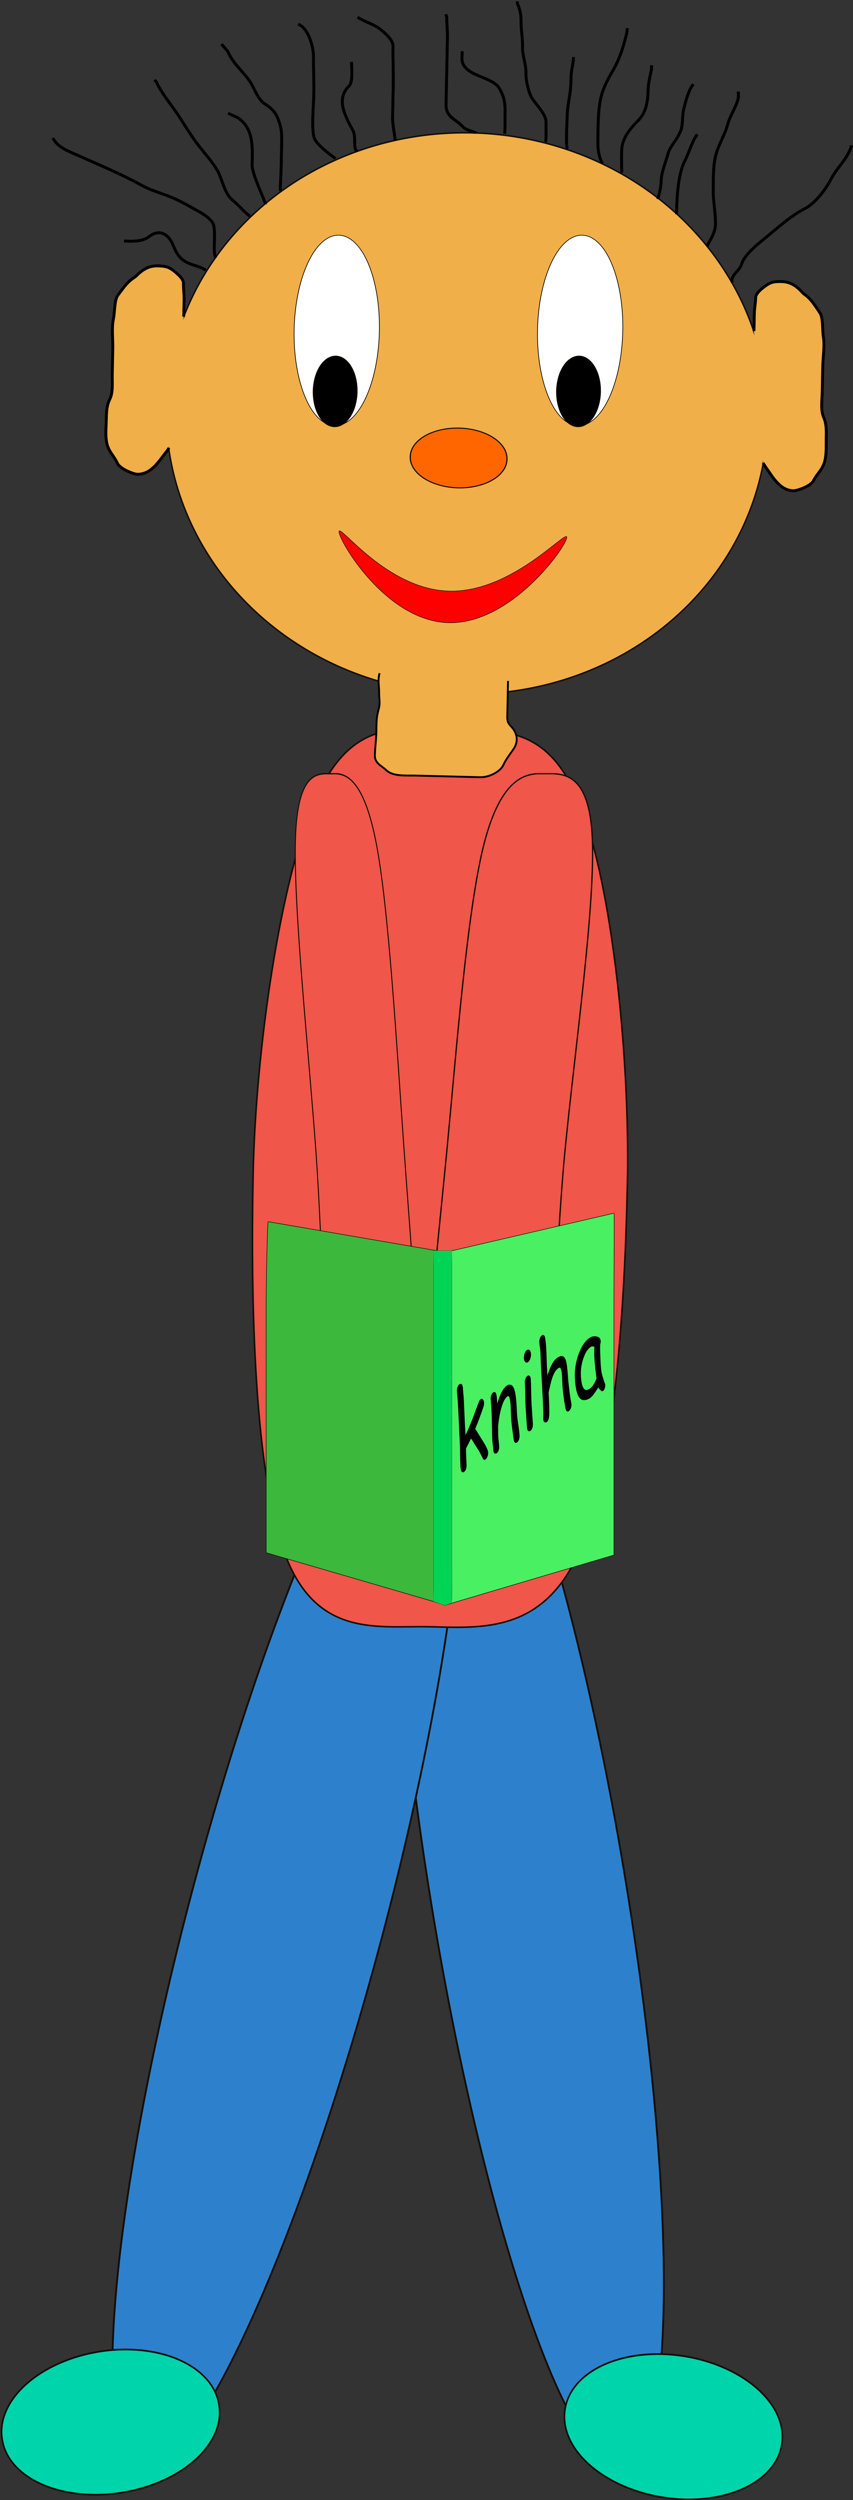 <?xml version="1.0" encoding="UTF-8" standalone="no"?>
<!-- Created with Inkscape (http://www.inkscape.org/) -->
<svg
   xmlns:dc="http://purl.org/dc/elements/1.1/"
   xmlns:cc="http://creativecommons.org/ns#"
   xmlns:rdf="http://www.w3.org/1999/02/22-rdf-syntax-ns#"
   xmlns:svg="http://www.w3.org/2000/svg"
   xmlns="http://www.w3.org/2000/svg"
   xmlns:sodipodi="http://sodipodi.sourceforge.net/DTD/sodipodi-0.dtd"
   xmlns:inkscape="http://www.inkscape.org/namespaces/inkscape"
   width="245.338"
   height="718.256"
   id="svg2"
   inkscape:label="Pozadí"
   sodipodi:version="0.32"
   inkscape:version="0.45.1+0.46pre1+devel"
   sodipodi:docbase="C:\Documents and Settings\Zuzik\Plocha\15.Cinnosti"
   sodipodi:docname="Machovka_Read_1.svg"
   version="1.0"
   inkscape:output_extension="org.inkscape.output.svg.inkscape"
   inkscape:export-filename="C:\joanna\Gfx\drawings_vector\admin\thumbs\Machovka_Read_1.png"
   inkscape:export-xdpi="16.140991"
   inkscape:export-ydpi="16.140991">
  <rect width="100%" height="100%" fill="#333333" stroke="none"/>
  <defs
     id="defs3">
    <inkscape:perspective
       sodipodi:type="inkscape:persp3d"
       inkscape:vp_x="-50 : 600 : 1"
       inkscape:vp_y="0 : 1000 : 0"
       inkscape:vp_z="700 : 600 : 1"
       inkscape:persp3d-origin="300 : 400 : 1"
       id="perspective88" />
  </defs>
  <sodipodi:namedview
     id="base"
     pagecolor="#ffffff"
     bordercolor="#666666"
     borderopacity="1.0"
     inkscape:pageopacity="0.0"
     inkscape:pageshadow="2"
     inkscape:zoom="0.71005314"
     inkscape:cx="122.66904"
     inkscape:cy="359.12805"
     inkscape:document-units="px"
     inkscape:current-layer="layer1"
     inkscape:window-width="1024"
     inkscape:window-height="712"
     inkscape:window-x="44"
     inkscape:window-y="54"
     showguides="true"
     inkscape:guide-bbox="true"
     showgrid="false" />
  <g
     inkscape:label="Vrstva 1"
     inkscape:groupmode="layer"
     id="layer1"
     transform="translate(-229.026,-165.608)">
    <g
       id="g4366"
       transform="matrix(0.991,0.134,-0.134,0.991,73.134,-61.037)">
      <path
         sodipodi:type="arc"
         style="fill:#2d81cc;fill-opacity:1;fill-rule:nonzero;stroke:#130e08;stroke-width:0.5;stroke-miterlimit:4;stroke-dasharray:none;stroke-opacity:1"
         id="path3852"
         sodipodi:cx="-205.98563"
         sodipodi:cy="459.89859"
         sodipodi:rx="26.513"
         sodipodi:ry="215.16319"
         d="M -179.473,459.899 A 26.513,215.163 0 1 1 -232.499,459.899 A 26.513,215.163 0 1 1 -179.473,459.899 z"
         transform="matrix(1.048,-0.199,0.225,0.741,520.953,341.075)"
         inkscape:transform-center-x="237.86864"
         inkscape:transform-center-y="-85.505741" />
      <path
         sodipodi:type="arc"
         style="fill:#00d4aa;fill-opacity:1;fill-rule:nonzero;stroke:#130e08;stroke-width:0.5;stroke-miterlimit:4;stroke-dasharray:none;stroke-opacity:1"
         id="path3925"
         sodipodi:cx="-395.65555"
         sodipodi:cy="389.53717"
         sodipodi:rx="34.670849"
         sodipodi:ry="20.394615"
         d="M -360.985,389.537 A 34.671,20.395 0 1 1 -430.326,389.537 A 34.671,20.395 0 1 1 -360.985,389.537 z"
         transform="matrix(-0.91,-2.288216e-2,-2.083931e-2,1,118.279,470.072)" />
    </g>
    <g
       id="g4362"
       transform="matrix(0.983,-0.185,0.185,0.983,-128.276,56.631)">
      <path
         inkscape:transform-center-y="-110.26965"
         inkscape:transform-center-x="-225.42474"
         transform="matrix(-0.999,-0.365,-0.328,0.691,255.466,335.585)"
         d="M -179.473,459.899 A 26.513,215.163 0 1 1 -232.499,459.899 A 26.513,215.163 0 1 1 -179.473,459.899 z"
         sodipodi:ry="215.16319"
         sodipodi:rx="26.513"
         sodipodi:cy="459.89859"
         sodipodi:cx="-205.98563"
         id="path2963"
         style="fill:#2d81cc;fill-opacity:1;fill-rule:nonzero;stroke:#130e08;stroke-width:0.5;stroke-miterlimit:4;stroke-dasharray:none;stroke-opacity:1"
         sodipodi:type="arc" />
      <path
         transform="matrix(-0.91,-2.288216e-2,-2.083931e-2,1,-118.447,464.123)"
         d="M -360.985,389.537 A 34.671,20.395 0 1 1 -430.326,389.537 A 34.671,20.395 0 1 1 -360.985,389.537 z"
         sodipodi:ry="20.394615"
         sodipodi:rx="34.670849"
         sodipodi:cy="389.53717"
         sodipodi:cx="-395.65555"
         id="path3923"
         style="fill:#00d4aa;fill-opacity:1;fill-rule:nonzero;stroke:#130e08;stroke-width:0.5;stroke-miterlimit:4;stroke-dasharray:none;stroke-opacity:1"
         sodipodi:type="arc" />
    </g>
    <g
       id="g4048"
       transform="translate(815.785,16.316)">
      <path
         sodipodi:nodetypes="csssssssc"
         id="path2069"
         d="M -513.953,486.445 C -514.695,522.013 -513.789,572.933 -504.533,596.503 C -495.276,620.073 -477.669,616.295 -462.813,616.668 C -447.957,617.041 -430.455,618.309 -420.227,595.228 C -409.998,572.148 -407.042,524.719 -406.301,489.151 C -405.559,453.583 -410.563,404.257 -419.819,380.687 C -429.075,357.117 -442.585,359.302 -457.441,358.928 C -472.297,358.555 -485.701,355.694 -495.93,378.774 C -506.158,401.855 -513.212,450.877 -513.953,486.445 z"
         style="fill:#f05649;fill-opacity:1;fill-rule:nonzero;stroke:#130e08;stroke-width:0.455;stroke-miterlimit:4;stroke-opacity:1" />
      <g
         transform="translate(-530.26,-34.671)"
         id="g2180">
        <path
           style="fill:#f05649;fill-opacity:1;fill-rule:nonzero;stroke:#130e08;stroke-width:0.38;stroke-miterlimit:4;stroke-opacity:1"
           d="M 105.941,515.225 C 103.174,544.13 102.474,588.194 97.593,607.057 C 92.712,625.919 83.413,622.07 78.737,621.928 C 74.061,621.786 66.892,623.862 65.639,604.813 C 64.387,585.765 69.291,543.101 72.058,514.196 C 74.824,485.292 77.875,445.118 82.756,426.256 C 87.637,407.394 94.705,406.106 99.38,406.248 C 104.056,406.39 112.533,404.329 113.786,423.378 C 115.038,442.426 108.707,486.32 105.941,515.225 z"
           id="path2088"
           sodipodi:nodetypes="csssssssc" />
        <path
           style="fill:#f0af49;fill-opacity:1;fill-rule:evenodd;stroke:#000000;stroke-width:0.14px;stroke-linecap:butt;stroke-linejoin:miter;stroke-opacity:1"
           d="M 99.177,612.406 C 98.14,614.571 100.439,618.165 99.074,621.231 C 98.117,623.38 97.602,624.546 96.392,626.516 C 95.018,628.754 93.474,629.826 92.082,629.565 C 91.048,629.37 90.439,627.072 90.377,626.028 C 90.279,624.363 91.098,622.499 91.681,620.645 C 92.197,619.004 91.548,617.946 91.82,616.651 C 91.943,616.062 91.678,615.66 91.608,615.164 C 91.447,614.04 91.173,617.848 91.333,618.972 C 91.585,620.732 91.102,621.741 90.826,623.057 C 90.493,624.646 89.92,625.449 88.941,627.045 C 87.248,629.802 86.515,628.197 85.351,627.495 C 83.568,626.422 82.852,624.189 83.123,621.449 C 83.291,619.757 83.177,618.694 83.495,617.177 C 84.041,614.573 84.192,616.594 83.436,618.291 C 82.871,619.56 83.604,620.824 83.297,622.285 C 82.863,624.355 83.957,624.359 83.295,626.466 C 82.626,628.592 80.67,629.537 79.994,629.705 C 79.057,629.937 77.367,626.099 76.873,625.419 C 76.405,624.777 77.432,621.921 77.613,621.056 C 78.028,619.076 77.608,617.746 77.946,616.134 C 78.245,614.708 77.944,618.756 77.808,620.128 C 77.619,622.028 77.334,622.677 77.436,624.4 C 77.517,625.77 77.138,626.718 76.055,628.482 C 74.551,630.933 73.476,631.374 72.347,631.162 C 70.551,630.824 71.355,626.811 70.391,625.488 C 69.671,624.499 70.438,622.765 70.666,621.68 C 71.113,619.55 70.599,619.62 71.542,617.503 C 72.292,615.818 70.074,620.912 69.094,622.51 C 67.795,624.625 66.655,625.268 65.754,625.098 C 64.084,624.785 63.042,624.364 62.011,622.948 C 60.916,621.445 59.661,620.868 61.238,618.3 C 61.503,617.867 61.769,617.435 62.034,617.002 C 63.552,614.53 65.155,613.808 66.81,613.398 C 69.9,612.631 71.431,613.241 73.368,614.63 C 73.9,615.012 76.415,614.285 77.229,614.552 C 78.363,614.924 80.283,614.234 81.926,613.827 C 83.471,613.443 84.999,613.286 86.351,612.729 C 88.409,611.88 90.416,612.244 92.425,612.102 C 94.746,611.937 96.835,612.397 99.177,612.406 z"
           id="path2172"
           inkscape:transform-center-y="-0.99037054"
           inkscape:transform-center-x="-78.626852" />
      </g>
      <g
         id="g2184"
         transform="matrix(-0.747,0,0,1,-416.723,-34.671)">
        <path
           sodipodi:nodetypes="csssssssc"
           id="path2186"
           d="M 105.941,515.225 C 103.174,544.13 102.474,588.194 97.593,607.057 C 92.712,625.919 83.413,622.07 78.737,621.928 C 74.061,621.786 66.892,623.862 65.639,604.813 C 64.387,585.765 69.291,543.101 72.058,514.196 C 74.824,485.292 77.875,445.118 82.756,426.256 C 87.637,407.394 94.705,406.106 99.38,406.248 C 104.056,406.39 112.533,404.329 113.786,423.378 C 115.038,442.426 108.707,486.32 105.941,515.225 z"
           style="fill:#f05649;fill-opacity:1;fill-rule:nonzero;stroke:#130e08;stroke-width:0.38;stroke-miterlimit:4;stroke-opacity:1" />
        <path
           inkscape:transform-center-x="-78.626852"
           inkscape:transform-center-y="-0.99037054"
           id="path2188"
           d="M 99.177,612.406 C 98.14,614.571 100.439,618.165 99.074,621.231 C 98.117,623.38 97.602,624.546 96.392,626.516 C 95.018,628.754 93.474,629.826 92.082,629.565 C 91.048,629.37 90.439,627.072 90.377,626.028 C 90.279,624.363 91.098,622.499 91.681,620.645 C 92.197,619.004 91.548,617.946 91.82,616.651 C 91.943,616.062 91.678,615.66 91.608,615.164 C 91.447,614.04 91.173,617.848 91.333,618.972 C 91.585,620.732 91.102,621.741 90.826,623.057 C 90.493,624.646 89.92,625.449 88.941,627.045 C 87.248,629.802 86.515,628.197 85.351,627.495 C 83.568,626.422 82.852,624.189 83.123,621.449 C 83.291,619.757 83.177,618.694 83.495,617.177 C 84.041,614.573 84.192,616.594 83.436,618.291 C 82.871,619.56 83.604,620.824 83.297,622.285 C 82.863,624.355 83.957,624.359 83.295,626.466 C 82.626,628.592 80.67,629.537 79.994,629.705 C 79.057,629.937 77.367,626.099 76.873,625.419 C 76.405,624.777 77.432,621.921 77.613,621.056 C 78.028,619.076 77.608,617.746 77.946,616.134 C 78.245,614.708 77.944,618.756 77.808,620.128 C 77.619,622.028 77.334,622.677 77.436,624.4 C 77.517,625.77 77.138,626.718 76.055,628.482 C 74.551,630.933 73.476,631.374 72.347,631.162 C 70.551,630.824 71.355,626.811 70.391,625.488 C 69.671,624.499 70.438,622.765 70.666,621.68 C 71.113,619.55 70.599,619.62 71.542,617.503 C 72.292,615.818 70.074,620.912 69.094,622.51 C 67.795,624.625 66.655,625.268 65.754,625.098 C 64.084,624.785 63.042,624.364 62.011,622.948 C 60.916,621.445 59.661,620.868 61.238,618.3 C 61.503,617.867 61.769,617.435 62.034,617.002 C 63.552,614.53 65.155,613.808 66.81,613.398 C 69.9,612.631 71.431,613.241 73.368,614.63 C 73.9,615.012 76.415,614.285 77.229,614.552 C 78.363,614.924 80.283,614.234 81.926,613.827 C 83.471,613.443 84.999,613.286 86.351,612.729 C 88.409,611.88 90.416,612.244 92.425,612.102 C 94.746,611.937 96.835,612.397 99.177,612.406 z"
           style="fill:#f0af49;fill-opacity:1;fill-rule:evenodd;stroke:#000000;stroke-width:0.14px;stroke-linecap:butt;stroke-linejoin:miter;stroke-opacity:1" />
      </g>
    </g>
    <g
       id="g1892"
       transform="matrix(-0.8,-2.010836e-2,-1.733403e-2,0.832,559.271,45.697)">
      <path
         d="M 346.708,292.663 A 108.091,96.874 0 1 1 130.526,292.663 A 108.091,96.874 0 1 1 346.708,292.663 z"
         sodipodi:ry="96.874428"
         sodipodi:rx="108.09146"
         sodipodi:cy="292.66275"
         sodipodi:cx="238.617"
         id="path1871"
         style="opacity:1;fill:#f0af49;fill-opacity:1;fill-rule:nonzero;stroke:#130e08;stroke-width:0.5;stroke-miterlimit:4;stroke-dasharray:none;stroke-opacity:1"
         sodipodi:type="arc" />
      <path
         sodipodi:nodetypes="csssc"
         id="path1873"
         d="M 283.642,334.732 C 283.642,337.744 266.189,365.221 243.586,365.221 C 220.984,365.221 201.749,337.744 201.749,334.732 C 201.749,331.721 220.984,354.309 243.586,354.309 C 266.189,354.309 283.642,331.721 283.642,334.732 z"
         style="fill:#ff0000;fill-opacity:1;fill-rule:nonzero;stroke:#130e08;stroke-width:0.185;stroke-miterlimit:4;stroke-opacity:1" />
      <path
         transform="matrix(0.853,0,0,0.718,598.389,102.389)"
         d="M -395.656,283.485 A 20.395,14.276 0 1 1 -436.445,283.485 A 20.395,14.276 0 1 1 -395.656,283.485 z"
         sodipodi:ry="14.276231"
         sodipodi:rx="20.394615"
         sodipodi:cy="283.48517"
         sodipodi:cx="-416.05017"
         id="path1876"
         style="opacity:1;fill:#ff6600;fill-opacity:1;fill-rule:nonzero;stroke:#130e08;stroke-width:0.5;stroke-miterlimit:4;stroke-dasharray:none;stroke-opacity:1"
         sodipodi:type="arc" />
      <g
         transform="matrix(0.521,0,0,0.487,312.422,139.916)"
         id="g1882">
        <path
           sodipodi:type="arc"
           style="opacity:1;fill:#ffffff;fill-opacity:1;fill-rule:nonzero;stroke:#130e08;stroke-width:0.5;stroke-miterlimit:4;stroke-dasharray:none;stroke-opacity:1"
           id="path1878"
           sodipodi:cx="-211.08427"
           sodipodi:cy="261.05109"
           sodipodi:rx="29.572193"
           sodipodi:ry="71.381157"
           d="M -181.512,261.051 A 29.572,71.381 0 1 1 -240.656,261.051 A 29.572,71.381 0 1 1 -181.512,261.051 z" />
        <path
           sodipodi:type="arc"
           style="opacity:1;fill:#000000;fill-opacity:1;fill-rule:nonzero;stroke:#130e08;stroke-width:0.5;stroke-miterlimit:4;stroke-dasharray:none;stroke-opacity:1"
           id="path1880"
           sodipodi:cx="-262.0708"
           sodipodi:cy="418.08963"
           sodipodi:rx="15.295962"
           sodipodi:ry="26.513"
           d="M -246.775,418.09 A 15.296,26.513 0 1 1 -277.367,418.09 A 15.296,26.513 0 1 1 -246.775,418.09 z"
           transform="translate(38.75,-130.525)" />
      </g>
      <g
         id="g1886"
         transform="matrix(0.521,0,0,0.487,390.422,139.916)">
        <path
           d="M -181.512,261.051 A 29.572,71.381 0 1 1 -240.656,261.051 A 29.572,71.381 0 1 1 -181.512,261.051 z"
           sodipodi:ry="71.381157"
           sodipodi:rx="29.572193"
           sodipodi:cy="261.05109"
           sodipodi:cx="-211.08427"
           id="path1888"
           style="opacity:1;fill:#ffffff;fill-opacity:1;fill-rule:nonzero;stroke:#130e08;stroke-width:0.5;stroke-miterlimit:4;stroke-dasharray:none;stroke-opacity:1"
           sodipodi:type="arc" />
        <path
           transform="translate(38.75,-130.525)"
           d="M -246.775,418.09 A 15.296,26.513 0 1 1 -277.367,418.09 A 15.296,26.513 0 1 1 -246.775,418.09 z"
           sodipodi:ry="26.513"
           sodipodi:rx="15.295962"
           sodipodi:cy="418.08963"
           sodipodi:cx="-262.0708"
           id="path1890"
           style="opacity:1;fill:#000000;fill-opacity:1;fill-rule:nonzero;stroke:#130e08;stroke-width:0.5;stroke-miterlimit:4;stroke-dasharray:none;stroke-opacity:1"
           sodipodi:type="arc" />
      </g>
    </g>
    <path
       style="fill:#f0af49;fill-opacity:1;fill-rule:evenodd;stroke:#000000;stroke-width:0.816px;stroke-linecap:butt;stroke-linejoin:miter;stroke-opacity:1"
       d="M 281.867,256.593 C 281.881,255.92 281.934,253.379 281.967,251.796 C 282.007,249.896 281.743,248.729 281.779,246.992 C 281.805,245.735 280.047,244.28 279.251,243.629 C 277.625,242.299 276.658,242.064 274.379,242.007 C 271.902,241.944 270.123,243.001 268.259,244.852 C 267.911,245.197 267.477,245.433 267.086,245.723 C 265.448,246.939 264.663,248.15 262.947,250.418 C 261.903,251.799 262.069,255.331 261.65,257.285 C 261.104,259.83 261.529,263.073 261.475,265.679 C 261.423,268.178 261.371,270.676 261.319,273.175 C 261.27,275.507 261.612,278.348 260.592,280.356 C 259.669,282.172 259.644,284.271 259.601,286.33 C 259.556,288.516 259.296,290.845 259.752,292.933 C 260.293,295.41 261.828,296.556 262.807,298.709 C 263.511,300.258 267.358,301.823 268.513,301.852 C 270.791,301.909 272.387,300.649 273.467,299.577 C 274.58,298.473 275.401,297.311 276.132,296.344 C 276.736,295.546 277.251,295.004 277.618,294.282"
       id="path1905" />
    <path
       id="path1907"
       d="M 445.886,260.715 C 445.9,260.043 445.953,257.501 445.986,255.918 C 446.026,254.018 446.335,252.865 446.372,251.129 C 446.398,249.872 448.195,248.505 449.008,247.895 C 450.67,246.648 451.636,246.461 453.89,246.518 C 456.339,246.58 458.053,247.724 459.818,249.667 C 460.147,250.028 460.567,250.285 460.941,250.595 C 462.509,251.891 463.234,253.14 464.835,255.492 C 465.81,256.924 465.5,260.443 465.833,262.416 C 466.266,264.986 465.712,268.204 465.658,270.811 C 465.606,273.309 465.554,275.808 465.501,278.306 C 465.453,280.638 464.998,283.46 465.922,285.516 C 466.759,287.376 466.696,289.474 466.653,291.534 C 466.607,293.72 466.767,296.059 466.23,298.122 C 465.593,300.57 464.03,301.638 462.973,303.74 C 462.213,305.252 458.347,306.623 457.205,306.594 C 454.952,306.538 453.427,305.199 452.404,304.074 C 451.351,302.915 450.587,301.714 449.905,300.712 C 449.342,299.884 448.855,299.317 448.523,298.577"
       style="fill:#f0af49;fill-opacity:1;fill-rule:evenodd;stroke:#000000;stroke-width:0.811px;stroke-linecap:butt;stroke-linejoin:miter;stroke-opacity:1" />
    <path
       style="fill:none;fill-rule:evenodd;stroke:#000000;stroke-width:0.816px;stroke-linecap:butt;stroke-linejoin:miter;stroke-opacity:1"
       d="M 291.166,239.729 C 290.522,239.036 290.654,236.61 290.689,234.917 C 290.721,233.36 290.799,231.807 290.494,230.413 C 290.129,228.739 287.689,227.2 286.249,226.407 C 283.887,225.106 281.769,223.809 279.112,222.628 C 275.815,221.162 272.851,220.544 269.668,218.791 C 263.812,215.566 257.486,212.95 251.375,210.232 C 248.836,209.103 245.472,207.913 244.263,205.254"
       id="path1909" />
    <path
       style="fill:none;fill-rule:evenodd;stroke:#000000;stroke-width:0.816px;stroke-linecap:butt;stroke-linejoin:miter;stroke-opacity:1"
       d="M 300.942,227.676 C 299.871,227.2 297.737,224.598 295.843,223.048 C 293.602,221.216 292.947,217.146 291.685,214.845 C 290.126,212.002 287.384,209.145 285.507,206.59 C 283.398,203.719 281.706,200.759 279.631,197.744 C 277.79,195.069 275.397,192.195 274.036,189.204 C 273.92,188.948 273.66,188.795 273.472,188.59"
       id="path1911" />
    <path
       style="fill:none;fill-rule:evenodd;stroke:#000000;stroke-width:0.816px;stroke-linecap:butt;stroke-linejoin:miter;stroke-opacity:1"
       d="M 309.752,220.398 C 309.518,219.885 309.839,216.21 309.87,214.702 C 309.927,212.004 309.983,209.305 310.039,206.607 C 310.088,204.285 310.025,202.603 309.299,200.589 C 308.372,198.019 307.707,197.112 305.078,195.384 C 303.193,194.145 302.074,190.71 300.882,188.979 C 298.852,186.03 296.204,184.021 294.705,180.725 C 294.345,179.933 293.256,178.984 292.736,178.275"
       id="path1913" />
    <path
       style="fill:none;fill-rule:evenodd;stroke:#000000;stroke-width:0.816px;stroke-linecap:butt;stroke-linejoin:miter;stroke-opacity:1"
       d="M 439.656,246.76 C 438.829,244.94 441.855,243.368 442.365,241.429 C 442.978,239.097 446.551,236.047 448.278,234.678 C 448.875,234.206 449.453,233.708 450.04,233.223 C 452.993,230.783 457.014,227.288 460.299,225.682 C 463.283,224.222 466.448,220.192 467.98,217.176 C 469.604,213.981 472.176,211.914 473.649,208.319 C 473.768,208.029 473.853,207.724 473.956,207.427"
       id="path1915" />
    <path
       style="fill:none;fill-rule:evenodd;stroke:#000000;stroke-width:0.816px;stroke-linecap:butt;stroke-linejoin:miter;stroke-opacity:1"
       d="M 432.369,236.378 C 432.819,235.278 434.755,232.682 434.808,230.14 C 434.881,226.609 434.082,223.446 434.155,219.925 C 434.224,216.612 434.102,213.227 434.938,210.046 C 435.697,207.159 437.54,204.293 438.292,201.431 C 438.95,198.929 440.66,196.568 441.333,194.009 C 441.482,193.442 441.364,192.516 441.377,191.91"
       id="path1917" />
    <path
       style="fill:none;fill-rule:evenodd;stroke:#000000;stroke-width:0.816px;stroke-linecap:butt;stroke-linejoin:miter;stroke-opacity:1"
       d="M 418.221,222.824 C 418.555,221.554 419.152,219.666 419.199,217.449 C 419.248,215.085 420.497,212.235 421.086,209.998 C 421.656,207.83 423.308,206.199 424.083,204.674 C 424.283,204.279 424.484,203.884 424.685,203.489 C 425.507,201.87 425.226,198.668 425.687,196.915 C 426.332,194.466 426.904,191.808 428.434,189.785"
       id="path1919" />
    <path
       style="fill:none;fill-rule:evenodd;stroke:#000000;stroke-width:0.816px;stroke-linecap:butt;stroke-linejoin:miter;stroke-opacity:1"
       d="M 402.273,212.525 C 400.882,210.024 400.939,207.283 400.999,204.394 C 401.074,200.792 401.059,197.35 401.795,193.915 C 402.381,191.18 403.901,188.225 405.13,186.2 C 406.517,183.916 407.789,180.781 408.472,178.184 C 408.916,176.498 409.397,175.35 409.431,173.709"
       id="path1921" />
    <path
       style="fill:none;fill-rule:evenodd;stroke:#000000;stroke-width:0.816px;stroke-linecap:butt;stroke-linejoin:miter;stroke-opacity:1"
       d="M 385.949,206.415 C 386.154,205.635 386.031,202.476 386.068,200.719 C 386.114,198.509 383.375,195.777 382.167,194.021 C 381.063,192.418 380.258,188.67 380.298,186.775 C 380.358,183.859 379.248,181.766 379.306,178.951 C 379.362,176.258 378.83,174.101 378.885,171.442 C 378.92,169.782 378.472,168.024 377.832,166.616 C 377.749,166.435 377.84,166.216 377.844,166.016"
       id="path1923" />
    <path
       style="fill:none;fill-rule:evenodd;stroke:#000000;stroke-width:0.816px;stroke-linecap:butt;stroke-linejoin:miter;stroke-opacity:1"
       d="M 366.089,203.816 C 366.05,203.731 362.993,202.9 362.37,202.223 C 359.92,199.557 357.234,199.397 357.315,195.497 C 357.376,192.598 357.436,189.7 357.496,186.802 C 357.532,185.103 357.567,183.404 357.603,181.705 C 357.64,179.907 357.678,178.108 357.715,176.309 C 357.758,174.237 357.502,172.68 357.539,170.905 C 357.548,170.493 357.363,170.101 357.276,169.699"
       id="path1925" />
    <path
       style="fill:none;fill-rule:evenodd;stroke:#000000;stroke-width:0.816px;stroke-linecap:butt;stroke-linejoin:miter;stroke-opacity:1"
       d="M 342.667,205.927 C 342.686,205 341.895,201.439 341.939,199.31 C 342.004,196.212 342.068,193.114 342.133,190.016 C 342.21,186.327 341.997,182.668 342.076,178.916 C 342.115,177.021 339.638,175.016 338.425,174.024 C 336.679,172.596 333.832,171.856 331.86,170.56"
       id="path1927" />
    <path
       style="fill:none;fill-rule:evenodd;stroke:#000000;stroke-width:0.816px;stroke-linecap:butt;stroke-linejoin:miter;stroke-opacity:1"
       d="M 325.529,211.196 C 324.416,210.285 320.742,207.76 319.584,205.647 C 318.465,203.607 319.205,196.108 319.257,193.64 C 319.269,193.041 319.282,192.441 319.294,191.841 C 319.359,188.708 319.139,185.431 319.206,182.24 C 319.27,179.146 317.761,174.167 315.361,172.845 C 315.171,172.74 314.98,172.635 314.79,172.53"
       id="path1929" />
    <path
       style="fill:none;fill-rule:evenodd;stroke:#000000;stroke-width:0.816px;stroke-linecap:butt;stroke-linejoin:miter;stroke-opacity:1"
       d="M 407.986,215.368 C 407.719,215.221 407.804,210.23 407.835,208.765 C 407.908,205.279 410.373,202.428 412.632,200.186 C 414.7,198.133 415.337,195.005 415.396,192.157 C 415.447,189.728 415.911,187.863 416.399,185.583 C 416.483,185.193 416.416,184.783 416.424,184.384"
       id="path1931" />
    <path
       style="fill:none;fill-rule:evenodd;stroke:#000000;stroke-width:0.816px;stroke-linecap:butt;stroke-linejoin:miter;stroke-opacity:1"
       d="M 374.166,204.019 C 374.345,203.183 374.247,200.111 374.285,198.323 C 374.35,195.197 374.121,193.669 372.704,191.084 C 371.106,188.172 365.388,187.723 363.015,185.141 C 361.571,183.57 361.914,182.582 361.961,180.315"
       id="path1933" />
    <path
       style="fill:none;fill-rule:evenodd;stroke:#000000;stroke-width:0.816px;stroke-linecap:butt;stroke-linejoin:miter;stroke-opacity:1"
       d="M 392.258,208.373 C 391.654,207.716 392.127,200.782 392.169,198.772 C 392.237,195.549 393.164,192.607 393.228,189.5 C 393.241,188.9 393.253,188.301 393.266,187.701 C 393.306,185.769 393.92,184.033 393.962,182.019"
       id="path1935" />
    <path
       style="fill:none;fill-rule:evenodd;stroke:#000000;stroke-width:0.816px;stroke-linecap:butt;stroke-linejoin:miter;stroke-opacity:1"
       d="M 423.614,227.159 C 423.689,223.549 423.856,216.045 425.952,211.92 C 427.324,209.22 428.057,206.221 429.576,204.212"
       id="path1937" />
    <path
       style="fill:none;fill-rule:evenodd;stroke:#000000;stroke-width:0.816px;stroke-linecap:butt;stroke-linejoin:miter;stroke-opacity:1"
       d="M 305.343,224.187 C 305.519,223.842 301.48,215.679 301.536,212.993 C 301.639,208.055 302.021,202.794 297.773,199.7 C 296.924,199.081 295.591,198.649 294.631,198.121"
       id="path1939" />
    <path
       style="fill:none;fill-rule:evenodd;stroke:#000000;stroke-width:0.816px;stroke-linecap:butt;stroke-linejoin:miter;stroke-opacity:1"
       d="M 288.206,243.254 C 285.481,241.268 281.588,242.183 279.383,237.333 C 279.107,236.726 278.831,236.119 278.555,235.512 C 277.14,232.401 274.424,231.592 271.958,233.547 C 269.982,235.113 267.029,234.923 264.715,234.865"
       id="path1941" />
    <path
       style="fill:none;fill-rule:evenodd;stroke:#000000;stroke-width:0.816px;stroke-linecap:butt;stroke-linejoin:miter;stroke-opacity:1"
       d="M 331.931,208.657 C 330.504,209.788 331.492,204.848 330.601,203.224 C 327.838,198.187 325.806,193.891 329.428,190.296 C 330.631,189.102 330.113,185.133 330.148,183.415"
       id="path1943" />
    <path
       d="M 346.708,292.663 A 108.091,96.874 0 1 1 130.526,292.663 A 108.091,96.874 0 1 1 346.708,292.663 z"
       sodipodi:ry="96.874428"
       sodipodi:rx="108.09146"
       sodipodi:cy="292.66275"
       sodipodi:cx="238.617"
       id="path1947"
       style="fill:#f0af49;fill-opacity:1;fill-rule:nonzero;stroke:#130e08;stroke-width:0.5;stroke-miterlimit:4;stroke-dasharray:none;stroke-opacity:1"
       sodipodi:type="arc"
       transform="matrix(-0.8,-2.010836e-2,-1.733403e-2,0.832,559.271,45.697)" />
    <path
       sodipodi:nodetypes="csssc"
       id="path1949"
       d="M 326.523,318.349 C 326.47,320.854 339.959,344.054 358.044,344.509 C 376.128,344.963 391.994,322.501 392.046,319.996 C 392.099,317.492 376.318,335.889 358.233,335.435 C 340.148,334.98 326.575,315.845 326.523,318.349 z"
       style="fill:#ff0000;fill-opacity:1;fill-rule:nonzero;stroke:#130e08;stroke-width:0.151;stroke-miterlimit:4;stroke-opacity:1" />
    <path
       transform="matrix(-0.682,-1.714571e-2,-1.244748e-2,0.597,80.717,120.81)"
       d="M -395.656,283.485 A 20.395,14.276 0 1 1 -436.445,283.485 A 20.395,14.276 0 1 1 -395.656,283.485 z"
       sodipodi:ry="14.276231"
       sodipodi:rx="20.394615"
       sodipodi:cy="283.48517"
       sodipodi:cx="-416.05017"
       id="path1951"
       style="fill:#ff6600;fill-opacity:1;fill-rule:nonzero;stroke:#130e08;stroke-width:0.5;stroke-miterlimit:4;stroke-dasharray:none;stroke-opacity:1"
       sodipodi:type="arc" />
    <g
       id="g4154"
       transform="matrix(8.974011e-2,0,0,9.568023e-2,400.177,205.878)">
      <path
         transform="matrix(-4.618,-0.104,-9.356196e-2,4.007,-998.207,-496.598)"
         d="M -181.512,261.051 A 29.572,71.381 0 1 1 -240.656,261.051 A 29.572,71.381 0 1 1 -181.512,261.051 z"
         sodipodi:ry="71.381157"
         sodipodi:rx="29.572193"
         sodipodi:cy="261.05109"
         sodipodi:cx="-211.08427"
         id="path1961"
         style="fill:#ffffff;fill-opacity:1;fill-rule:nonzero;stroke:#130e08;stroke-width:0.5;stroke-miterlimit:4;stroke-dasharray:none;stroke-opacity:1"
         sodipodi:type="arc" />
      <path
         transform="matrix(-4.618,-0.104,-9.356196e-2,4.007,-1224.099,-948.122)"
         d="M -246.775,418.09 A 15.296,26.513 0 1 1 -277.367,418.09 A 15.296,26.513 0 1 1 -246.775,418.09 z"
         sodipodi:ry="26.513"
         sodipodi:rx="15.295962"
         sodipodi:cy="418.08963"
         sodipodi:cx="-262.0708"
         id="path1963"
         style="fill:#000000;fill-opacity:1;fill-rule:nonzero;stroke:#130e08;stroke-width:0.5;stroke-miterlimit:4;stroke-dasharray:none;stroke-opacity:1"
         sodipodi:type="arc" />
    </g>
    <path
       id="path1965"
       d="M 281.867,256.593 C 281.881,255.92 281.934,253.379 281.967,251.796 C 282.007,249.896 281.743,248.729 281.779,246.992 C 281.805,245.735 280.047,244.28 279.251,243.629 C 277.625,242.299 276.658,242.064 274.379,242.007 C 271.902,241.944 270.123,243.001 268.259,244.852 C 267.911,245.197 267.477,245.433 267.086,245.723 C 265.448,246.939 264.663,248.15 262.947,250.418 C 261.903,251.799 262.069,255.331 261.65,257.285 C 261.104,259.83 261.529,263.073 261.475,265.679 C 261.423,268.178 261.371,270.676 261.319,273.175 C 261.27,275.507 261.612,278.348 260.592,280.356 C 259.669,282.172 259.644,284.271 259.601,286.33 C 259.556,288.516 259.296,290.845 259.752,292.933 C 260.293,295.41 261.828,296.556 262.807,298.709 C 263.511,300.258 267.358,301.823 268.513,301.852 C 270.791,301.909 272.387,300.649 273.467,299.577 C 274.58,298.473 275.401,297.311 276.132,296.344 C 276.736,295.546 277.251,295.004 277.618,294.282"
       style="fill:#f0af49;fill-opacity:1;fill-rule:evenodd;stroke:#000000;stroke-width:0.816px;stroke-linecap:butt;stroke-linejoin:miter;stroke-opacity:1" />
    <path
       style="fill:#f0af49;fill-opacity:1;fill-rule:evenodd;stroke:#000000;stroke-width:0.811px;stroke-linecap:butt;stroke-linejoin:miter;stroke-opacity:1"
       d="M 445.886,260.715 C 445.9,260.043 445.953,257.501 445.986,255.918 C 446.026,254.018 446.335,252.865 446.372,251.129 C 446.398,249.872 448.195,248.505 449.008,247.895 C 450.67,246.648 451.636,246.461 453.89,246.518 C 456.339,246.58 458.053,247.724 459.818,249.667 C 460.147,250.028 460.567,250.285 460.941,250.595 C 462.509,251.891 463.234,253.14 464.835,255.492 C 465.81,256.924 465.5,260.443 465.833,262.416 C 466.266,264.986 465.712,268.204 465.658,270.811 C 465.606,273.309 465.554,275.808 465.501,278.306 C 465.453,280.638 464.998,283.46 465.922,285.516 C 466.759,287.376 466.696,289.474 466.653,291.534 C 466.607,293.72 466.767,296.059 466.23,298.122 C 465.593,300.57 464.03,301.638 462.973,303.74 C 462.213,305.252 458.347,306.623 457.205,306.594 C 454.952,306.538 453.427,305.199 452.404,304.074 C 451.351,302.915 450.587,301.714 449.905,300.712 C 449.342,299.884 448.855,299.317 448.523,298.577"
       id="path1967" />
    <path
       id="path1969"
       d="M 291.166,239.729 C 290.522,239.036 290.654,236.61 290.689,234.917 C 290.721,233.36 290.799,231.807 290.494,230.413 C 290.129,228.739 287.689,227.2 286.249,226.407 C 283.887,225.106 281.769,223.809 279.112,222.628 C 275.815,221.162 272.851,220.544 269.668,218.791 C 263.812,215.566 257.486,212.95 251.375,210.232 C 248.836,209.103 245.472,207.913 244.263,205.254"
       style="fill:none;fill-rule:evenodd;stroke:#000000;stroke-width:0.816px;stroke-linecap:butt;stroke-linejoin:miter;stroke-opacity:1" />
    <path
       id="path1971"
       d="M 300.942,227.676 C 299.871,227.2 297.737,224.598 295.843,223.048 C 293.602,221.216 292.947,217.146 291.685,214.845 C 290.126,212.002 287.384,209.145 285.507,206.59 C 283.398,203.719 281.706,200.759 279.631,197.744 C 277.79,195.069 275.397,192.195 274.036,189.204 C 273.92,188.948 273.66,188.795 273.472,188.59"
       style="fill:none;fill-rule:evenodd;stroke:#000000;stroke-width:0.816px;stroke-linecap:butt;stroke-linejoin:miter;stroke-opacity:1" />
    <path
       id="path1973"
       d="M 309.752,220.398 C 309.518,219.885 309.839,216.21 309.87,214.702 C 309.927,212.004 309.983,209.305 310.039,206.607 C 310.088,204.285 310.025,202.603 309.299,200.589 C 308.372,198.019 307.707,197.112 305.078,195.384 C 303.193,194.145 302.074,190.71 300.882,188.979 C 298.852,186.03 296.204,184.021 294.705,180.725 C 294.345,179.933 293.256,178.984 292.736,178.275"
       style="fill:none;fill-rule:evenodd;stroke:#000000;stroke-width:0.816px;stroke-linecap:butt;stroke-linejoin:miter;stroke-opacity:1" />
    <path
       id="path1975"
       d="M 439.656,246.76 C 438.829,244.94 441.855,243.368 442.365,241.429 C 442.978,239.097 446.551,236.047 448.278,234.678 C 448.875,234.206 449.453,233.708 450.04,233.223 C 452.993,230.783 457.014,227.288 460.299,225.682 C 463.283,224.222 466.448,220.192 467.98,217.176 C 469.604,213.981 472.176,211.914 473.649,208.319 C 473.768,208.029 473.853,207.724 473.956,207.427"
       style="fill:none;fill-rule:evenodd;stroke:#000000;stroke-width:0.816px;stroke-linecap:butt;stroke-linejoin:miter;stroke-opacity:1" />
    <path
       id="path1977"
       d="M 432.369,236.378 C 432.819,235.278 434.755,232.682 434.808,230.14 C 434.881,226.609 434.082,223.446 434.155,219.925 C 434.224,216.612 434.102,213.227 434.938,210.046 C 435.697,207.159 437.54,204.293 438.292,201.431 C 438.95,198.929 440.66,196.568 441.333,194.009 C 441.482,193.442 441.364,192.516 441.377,191.91"
       style="fill:none;fill-rule:evenodd;stroke:#000000;stroke-width:0.816px;stroke-linecap:butt;stroke-linejoin:miter;stroke-opacity:1" />
    <path
       id="path1979"
       d="M 418.221,222.824 C 418.555,221.554 419.152,219.666 419.199,217.449 C 419.248,215.085 420.497,212.235 421.086,209.998 C 421.656,207.83 423.308,206.199 424.083,204.674 C 424.283,204.279 424.484,203.884 424.685,203.489 C 425.507,201.87 425.226,198.668 425.687,196.915 C 426.332,194.466 426.904,191.808 428.434,189.785"
       style="fill:none;fill-rule:evenodd;stroke:#000000;stroke-width:0.816px;stroke-linecap:butt;stroke-linejoin:miter;stroke-opacity:1" />
    <path
       id="path1981"
       d="M 402.273,212.525 C 400.882,210.024 400.939,207.283 400.999,204.394 C 401.074,200.792 401.059,197.35 401.795,193.915 C 402.381,191.18 403.901,188.225 405.13,186.2 C 406.517,183.916 407.789,180.781 408.472,178.184 C 408.916,176.498 409.397,175.35 409.431,173.709"
       style="fill:none;fill-rule:evenodd;stroke:#000000;stroke-width:0.816px;stroke-linecap:butt;stroke-linejoin:miter;stroke-opacity:1" />
    <path
       id="path1983"
       d="M 385.949,206.415 C 386.154,205.635 386.031,202.476 386.068,200.719 C 386.114,198.509 383.375,195.777 382.167,194.021 C 381.063,192.418 380.258,188.67 380.298,186.775 C 380.358,183.859 379.248,181.766 379.306,178.951 C 379.362,176.258 378.83,174.101 378.885,171.442 C 378.92,169.782 378.472,168.024 377.832,166.616 C 377.749,166.435 377.84,166.216 377.844,166.016"
       style="fill:none;fill-rule:evenodd;stroke:#000000;stroke-width:0.816px;stroke-linecap:butt;stroke-linejoin:miter;stroke-opacity:1" />
    <path
       id="path1985"
       d="M 366.089,203.816 C 366.05,203.731 362.993,202.9 362.37,202.223 C 359.92,199.557 357.234,199.397 357.315,195.497 C 357.376,192.598 357.436,189.7 357.496,186.802 C 357.532,185.103 357.567,183.404 357.603,181.705 C 357.64,179.907 357.678,178.108 357.715,176.309 C 357.758,174.237 357.502,172.68 357.539,170.905 C 357.548,170.493 357.363,170.101 357.276,169.699"
       style="fill:none;fill-rule:evenodd;stroke:#000000;stroke-width:0.816px;stroke-linecap:butt;stroke-linejoin:miter;stroke-opacity:1" />
    <path
       id="path1987"
       d="M 342.667,205.927 C 342.686,205 341.895,201.439 341.939,199.31 C 342.004,196.212 342.068,193.114 342.133,190.016 C 342.21,186.327 341.997,182.668 342.076,178.916 C 342.115,177.021 339.638,175.016 338.425,174.024 C 336.679,172.596 333.832,171.856 331.86,170.56"
       style="fill:none;fill-rule:evenodd;stroke:#000000;stroke-width:0.816px;stroke-linecap:butt;stroke-linejoin:miter;stroke-opacity:1" />
    <path
       id="path1989"
       d="M 325.529,211.196 C 324.416,210.285 320.742,207.76 319.584,205.647 C 318.465,203.607 319.205,196.108 319.257,193.64 C 319.269,193.041 319.282,192.441 319.294,191.841 C 319.359,188.708 319.139,185.431 319.206,182.24 C 319.27,179.146 317.761,174.167 315.361,172.845 C 315.171,172.74 314.98,172.635 314.79,172.53"
       style="fill:none;fill-rule:evenodd;stroke:#000000;stroke-width:0.816px;stroke-linecap:butt;stroke-linejoin:miter;stroke-opacity:1" />
    <path
       id="path1991"
       d="M 407.986,215.368 C 407.719,215.221 407.804,210.23 407.835,208.765 C 407.908,205.279 410.373,202.428 412.632,200.186 C 414.7,198.133 415.337,195.005 415.396,192.157 C 415.447,189.728 415.911,187.863 416.399,185.583 C 416.483,185.193 416.416,184.783 416.424,184.384"
       style="fill:none;fill-rule:evenodd;stroke:#000000;stroke-width:0.816px;stroke-linecap:butt;stroke-linejoin:miter;stroke-opacity:1" />
    <path
       id="path1993"
       d="M 374.166,204.019 C 374.345,203.183 374.247,200.111 374.285,198.323 C 374.35,195.197 374.121,193.669 372.704,191.084 C 371.106,188.172 365.388,187.723 363.015,185.141 C 361.571,183.57 361.914,182.582 361.961,180.315"
       style="fill:none;fill-rule:evenodd;stroke:#000000;stroke-width:0.816px;stroke-linecap:butt;stroke-linejoin:miter;stroke-opacity:1" />
    <path
       id="path1995"
       d="M 392.258,208.373 C 391.654,207.716 392.127,200.782 392.169,198.772 C 392.237,195.549 393.164,192.607 393.228,189.5 C 393.241,188.9 393.253,188.301 393.266,187.701 C 393.306,185.769 393.92,184.033 393.962,182.019"
       style="fill:none;fill-rule:evenodd;stroke:#000000;stroke-width:0.816px;stroke-linecap:butt;stroke-linejoin:miter;stroke-opacity:1" />
    <path
       id="path1997"
       d="M 423.614,227.159 C 423.689,223.549 423.856,216.045 425.952,211.92 C 427.324,209.22 428.057,206.221 429.576,204.212"
       style="fill:none;fill-rule:evenodd;stroke:#000000;stroke-width:0.816px;stroke-linecap:butt;stroke-linejoin:miter;stroke-opacity:1" />
    <path
       id="path1999"
       d="M 305.343,224.187 C 305.519,223.842 301.48,215.679 301.536,212.993 C 301.639,208.055 302.021,202.794 297.773,199.7 C 296.924,199.081 295.591,198.649 294.631,198.121"
       style="fill:none;fill-rule:evenodd;stroke:#000000;stroke-width:0.816px;stroke-linecap:butt;stroke-linejoin:miter;stroke-opacity:1" />
    <path
       id="path2001"
       d="M 288.206,243.254 C 285.481,241.268 281.588,242.183 279.383,237.333 C 279.107,236.726 278.831,236.119 278.555,235.512 C 277.14,232.401 274.424,231.592 271.958,233.547 C 269.982,235.113 267.029,234.923 264.715,234.865"
       style="fill:none;fill-rule:evenodd;stroke:#000000;stroke-width:0.816px;stroke-linecap:butt;stroke-linejoin:miter;stroke-opacity:1" />
    <path
       id="path2003"
       d="M 331.931,208.657 C 330.504,209.788 331.492,204.848 330.601,203.224 C 327.838,198.187 325.806,193.891 329.428,190.296 C 330.631,189.102 330.113,185.133 330.148,183.415"
       style="fill:none;fill-rule:evenodd;stroke:#000000;stroke-width:0.816px;stroke-linecap:butt;stroke-linejoin:miter;stroke-opacity:1" />
    <path
       style="fill:#f0af49;fill-opacity:1;fill-rule:evenodd;stroke:#000000;stroke-width:0.534px;stroke-linecap:butt;stroke-linejoin:miter;stroke-opacity:1"
       d="M 338.195,359.007 C 337.599,361.252 338.119,362.637 338.076,364.733 C 338.047,366.133 338.437,367.626 337.983,369.158 C 337.857,369.584 337.776,370.021 337.672,370.452 C 337.257,372.175 337.311,374.125 337.274,375.911 C 337.228,378.121 336.896,380.387 336.848,382.671 C 336.801,384.919 338.754,385.56 340.174,386.921 C 342.051,388.72 345.84,388.366 348.394,388.43 C 350.67,388.487 352.945,388.544 355.22,388.602 C 357.211,388.652 359.202,388.702 361.192,388.752 C 363.183,388.802 365.174,388.852 367.165,388.902 C 369.746,388.967 372.918,387.287 373.782,385.422 C 374.59,383.676 375.497,382.592 376.723,380.809 C 377.995,378.959 377.873,377.001 376.837,375.343 C 376.003,374.007 374.879,373.717 374.922,371.649 C 374.955,370.087 374.988,368.525 375.02,366.964 C 375.049,365.575 375.078,364.187 375.107,362.799 C 375.118,362.279 375.129,361.758 375.14,361.237"
       id="path2067" />
    <path
       style="fill:#3cb83c;fill-opacity:1;fill-rule:nonzero;stroke:#130e08;stroke-width:0.157;stroke-miterlimit:4;stroke-opacity:1"
       d="M 306.139,516.6 L 357.149,525.366 C 357.299,525.366 357.421,531.798 357.421,539.789 L 357.421,612.308 C 357.421,620.299 357.299,626.732 357.149,626.732 L 305.581,611.706 L 305.588,539.789 C 305.588,531.798 305.988,516.6 306.139,516.6 z"
       id="rect2194"
       sodipodi:nodetypes="cccccccc" />
    <path
       sodipodi:nodetypes="cccccccc"
       id="rect2192"
       d="M 356.934,525.432 L 405.624,514.163 C 405.767,514.163 405.602,531.865 405.602,539.856 L 405.602,612.379 L 356.934,626.803 C 356.792,626.803 356.677,620.37 356.677,612.379 L 356.677,539.856 C 356.677,531.865 356.792,525.432 356.934,525.432 z"
       style="fill:#49f062;fill-opacity:1;fill-rule:nonzero;stroke:#130e08;stroke-width:0.153;stroke-miterlimit:4;stroke-opacity:1" />
    <path
       transform="matrix(0.74,-0.439,7.379522e-2,1.307,0,0)"
       style="font-size:24.024px;font-style:normal;font-weight:normal;font-family:Comic Sans MS"
       d="M 438.792,594.94 C 438.362,594.94 438.029,594.713 437.795,594.26 C 437.388,593.47 436.774,592.535 435.953,591.456 L 433.877,588.629 C 433.423,588.989 432.719,589.493 431.765,590.142 C 431.679,591.354 431.636,592.535 431.636,593.685 C 431.636,594.037 431.529,594.322 431.314,594.541 C 431.099,594.76 430.823,594.869 430.487,594.869 C 429.697,594.869 429.302,594.338 429.302,593.274 C 429.302,592.625 429.347,591.653 429.437,590.359 C 429.527,589.065 429.572,588.093 429.572,587.444 C 429.572,586.256 429.589,584.897 429.624,583.368 C 429.66,581.839 429.677,580.488 429.677,579.315 C 429.677,578.963 429.66,578.549 429.624,578.072 C 429.589,577.595 429.572,577.18 429.572,576.828 C 429.572,576.476 429.679,576.191 429.894,575.972 C 430.109,575.753 430.385,575.644 430.721,575.644 C 431.058,575.644 431.333,575.753 431.548,575.972 C 431.763,576.191 431.871,576.476 431.871,576.828 C 431.871,577.188 431.89,577.612 431.929,578.101 C 431.969,578.59 431.988,579.014 431.988,579.374 L 431.906,583.151 C 431.867,584.512 431.855,585.872 431.871,587.233 C 432.934,586.42 433.959,585.528 434.944,584.559 L 437.525,581.896 C 437.783,581.63 438.06,581.497 438.358,581.497 C 438.663,581.497 438.938,581.618 439.185,581.861 C 439.431,582.103 439.554,582.385 439.554,582.705 C 439.554,582.971 439.441,583.233 439.214,583.491 C 438.252,584.617 437.067,585.825 435.66,587.116 L 438.217,590.6 C 439.413,592.234 440.012,593.298 440.012,593.79 C 440.012,594.103 439.888,594.373 439.642,594.6 C 439.396,594.826 439.112,594.94 438.792,594.94 L 438.792,594.94 z M 451.015,595.292 C 450.342,595.292 449.963,594.924 449.877,594.189 L 449.548,591.62 C 449.439,590.705 449.384,589.849 449.384,589.051 C 449.384,588.832 449.398,588.461 449.425,587.937 C 449.453,587.413 449.466,587.041 449.466,586.822 C 449.466,585.133 449.153,584.289 448.528,584.289 C 447.652,584.289 446.815,584.809 446.018,585.849 C 445.298,586.795 444.735,587.992 444.328,589.438 C 444.313,589.743 444.278,590.127 444.223,590.588 C 444.176,590.979 444.152,591.358 444.152,591.726 C 444.152,591.96 444.176,592.312 444.223,592.781 C 444.27,593.251 444.293,593.603 444.293,593.837 C 444.293,594.189 444.186,594.475 443.971,594.694 C 443.756,594.912 443.48,595.022 443.144,595.022 C 442.8,595.022 442.522,594.912 442.311,594.694 C 442.1,594.475 441.994,594.189 441.994,593.837 C 441.994,593.603 441.969,593.251 441.918,592.781 C 441.867,592.312 441.842,591.96 441.842,591.726 C 441.842,590.92 441.898,589.804 442.012,588.377 C 442.125,586.95 442.182,585.833 442.182,585.028 C 442.182,584.778 442.168,584.406 442.141,583.913 C 442.113,583.421 442.1,583.049 442.1,582.799 C 442.1,582.463 442.211,582.187 442.434,581.972 C 442.657,581.757 442.932,581.649 443.261,581.649 C 443.98,581.649 444.375,582.158 444.446,583.174 L 444.481,584.547 C 445.795,582.795 447.144,581.919 448.528,581.919 C 449.779,581.919 450.651,582.471 451.144,583.573 C 451.48,584.308 451.664,585.395 451.695,586.834 L 451.695,588.019 L 451.683,589.11 C 451.683,589.759 451.767,590.598 451.935,591.626 C 452.104,592.654 452.188,593.489 452.188,594.13 C 452.188,594.475 452.076,594.754 451.853,594.969 C 451.63,595.184 451.351,595.292 451.015,595.292 L 451.015,595.292 z M 456.833,579.608 C 456.458,579.608 456.133,579.475 455.859,579.21 C 455.586,578.944 455.449,578.623 455.449,578.248 C 455.449,577.872 455.586,577.552 455.859,577.286 C 456.133,577.02 456.458,576.887 456.833,576.887 C 457.208,576.887 457.531,577.02 457.801,577.286 C 458.07,577.552 458.205,577.872 458.205,578.248 C 458.205,578.623 458.07,578.944 457.801,579.21 C 457.531,579.475 457.208,579.608 456.833,579.608 L 456.833,579.608 z M 457.361,589.133 C 457.361,589.603 457.374,590.304 457.402,591.239 C 457.429,592.173 457.443,592.875 457.443,593.345 C 457.443,593.689 457.337,593.97 457.126,594.189 C 456.915,594.408 456.637,594.518 456.293,594.518 C 455.957,594.518 455.681,594.408 455.466,594.189 C 455.251,593.97 455.144,593.689 455.144,593.345 C 455.144,592.875 455.13,592.173 455.103,591.239 C 455.075,590.304 455.062,589.603 455.062,589.133 C 455.062,588.398 455.101,587.481 455.179,586.383 C 455.257,585.284 455.296,584.367 455.296,583.632 C 455.296,583.28 455.404,582.995 455.619,582.776 C 455.834,582.557 456.11,582.447 456.446,582.447 C 456.782,582.447 457.058,582.557 457.273,582.776 C 457.488,582.995 457.595,583.28 457.595,583.632 C 457.595,584.367 457.556,585.284 457.478,586.383 C 457.4,587.481 457.361,588.398 457.361,589.133 L 457.361,589.133 z M 471.167,595.186 C 470.612,595.186 470.248,594.889 470.076,594.295 C 469.897,593.653 469.732,592.742 469.584,591.562 C 469.443,590.428 469.373,589.497 469.373,588.77 C 469.373,588.566 469.382,588.258 469.402,587.843 C 469.421,587.429 469.431,587.12 469.431,586.916 C 469.431,585.446 469.064,584.711 468.329,584.711 C 467.335,584.711 466.448,585.161 465.666,586.06 C 465.267,586.521 464.72,587.401 464.024,588.699 C 464.024,591.679 463.898,593.442 463.648,593.99 C 463.429,594.475 463.089,594.717 462.628,594.717 C 462.307,594.717 462.026,594.608 461.783,594.389 C 461.541,594.17 461.419,593.904 461.419,593.591 C 461.419,593.481 461.455,593.309 461.525,593.075 C 461.588,592.879 461.631,592.308 461.654,591.362 L 461.689,589.626 L 461.724,581.004 C 461.779,580.035 461.807,579.382 461.807,579.045 C 461.807,578.646 461.769,578.269 461.695,577.913 C 461.621,577.558 461.584,577.188 461.584,576.805 C 461.584,576.476 461.697,576.205 461.924,575.99 C 462.151,575.775 462.428,575.667 462.757,575.667 C 463.398,575.667 463.773,576.011 463.883,576.699 C 464.008,577.458 464.07,578.142 464.07,578.752 C 464.07,579.573 464.043,580.429 463.988,581.321 C 463.941,582.173 463.922,583.03 463.93,583.89 L 463.941,584.922 C 464.583,584.062 465.269,583.419 466,582.993 C 466.731,582.566 467.507,582.353 468.329,582.353 C 469.627,582.353 470.518,582.776 471.003,583.62 C 471.347,584.214 471.543,585.215 471.59,586.623 L 471.683,588.864 L 471.918,591.303 C 472.028,592.218 472.16,593.024 472.317,593.72 C 472.348,593.853 472.364,593.966 472.364,594.06 C 472.364,594.381 472.247,594.649 472.012,594.864 C 471.777,595.079 471.496,595.186 471.167,595.186 L 471.167,595.186 z M 484.399,595.233 C 484.251,595.233 483.981,595.061 483.59,594.717 C 483.238,594.396 482.976,594.111 482.804,593.861 C 482.053,594.267 481.392,594.574 480.821,594.782 C 480.25,594.989 479.773,595.092 479.39,595.092 C 477.56,595.092 476.227,594.576 475.39,593.544 C 474.6,592.574 474.205,591.088 474.205,589.086 C 474.205,587.194 474.857,585.575 476.159,584.23 C 477.461,582.885 479.015,582.212 480.821,582.212 C 481.502,582.212 482.264,582.388 483.109,582.74 C 484.172,583.178 484.704,583.706 484.704,584.324 C 484.704,584.535 484.626,584.723 484.469,584.887 C 484.391,585.184 484.331,585.673 484.288,586.353 C 484.245,587.034 484.219,587.906 484.211,588.969 C 484.204,589.939 484.27,590.705 484.411,591.268 C 484.489,591.612 484.735,592.301 485.15,593.333 C 485.205,593.474 485.295,593.681 485.42,593.955 L 485.49,594.154 C 485.49,594.467 485.381,594.725 485.162,594.928 C 484.943,595.131 484.688,595.233 484.399,595.233 L 484.399,595.233 z M 481.959,587.081 C 481.959,586.744 481.981,586.379 482.024,585.984 C 482.067,585.589 482.131,585.169 482.217,584.723 C 481.928,584.574 481.68,584.465 481.472,584.394 C 481.265,584.324 481.099,584.289 480.974,584.289 C 479.762,584.289 478.716,584.783 477.836,585.773 C 476.956,586.762 476.516,587.902 476.516,589.192 C 476.516,590.475 476.743,591.436 477.197,592.078 C 477.65,592.719 478.331,593.04 479.238,593.04 C 479.989,593.04 480.626,592.903 481.15,592.629 C 481.431,592.48 481.826,592.183 482.335,591.737 C 482.084,589.665 481.959,588.113 481.959,587.081 L 481.959,587.081 z"
       id="text3970" />
    <path
       style="fill:#00d455;fill-opacity:1;fill-rule:nonzero;stroke:#130e08;stroke-width:0.05;stroke-miterlimit:4;stroke-opacity:1"
       d="M 353.718,524.891 L 356.357,524.891 L 358.997,524.891 C 359.005,524.891 359.012,526.501 359.017,529.112 C 359.022,531.722 359.025,535.332 359.025,539.333 L 359.025,575.639 L 359.025,611.946 C 359.025,615.946 359.034,619.446 359.042,621.946 C 359.049,624.445 358.956,626.166 358.948,626.166 L 356.974,626.867 L 353.718,625.723 C 353.71,625.723 353.703,624.169 353.698,621.761 C 353.693,619.354 353.69,615.946 353.69,611.946 L 353.69,575.639 L 353.69,539.333 C 353.69,535.332 353.693,531.722 353.698,529.112 C 353.703,526.501 353.71,524.891 353.718,524.891 z"
       id="rect3991"
       sodipodi:nodetypes="cccscccscccscccsc" />
    <g
       transform="matrix(8.974011e-2,0,0,9.568023e-2,330.177,205.878)"
       id="g4158">
      <path
         sodipodi:type="arc"
         style="fill:#ffffff;fill-opacity:1;fill-rule:nonzero;stroke:#130e08;stroke-width:0.5;stroke-miterlimit:4;stroke-dasharray:none;stroke-opacity:1"
         id="path4160"
         sodipodi:cx="-211.08427"
         sodipodi:cy="261.05109"
         sodipodi:rx="29.572193"
         sodipodi:ry="71.381157"
         d="M -181.512,261.051 A 29.572,71.381 0 1 1 -240.656,261.051 A 29.572,71.381 0 1 1 -181.512,261.051 z"
         transform="matrix(-4.618,-0.104,-9.356196e-2,4.007,-998.207,-496.598)" />
      <path
         sodipodi:type="arc"
         style="fill:#000000;fill-opacity:1;fill-rule:nonzero;stroke:#130e08;stroke-width:0.5;stroke-miterlimit:4;stroke-dasharray:none;stroke-opacity:1"
         id="path4162"
         sodipodi:cx="-262.0708"
         sodipodi:cy="418.08963"
         sodipodi:rx="15.295962"
         sodipodi:ry="26.513"
         d="M -246.775,418.09 A 15.296,26.513 0 1 1 -277.367,418.09 A 15.296,26.513 0 1 1 -246.775,418.09 z"
         transform="matrix(-4.618,-0.104,-9.356196e-2,4.007,-1224.099,-948.122)" />
    </g>
  </g>
</svg>
